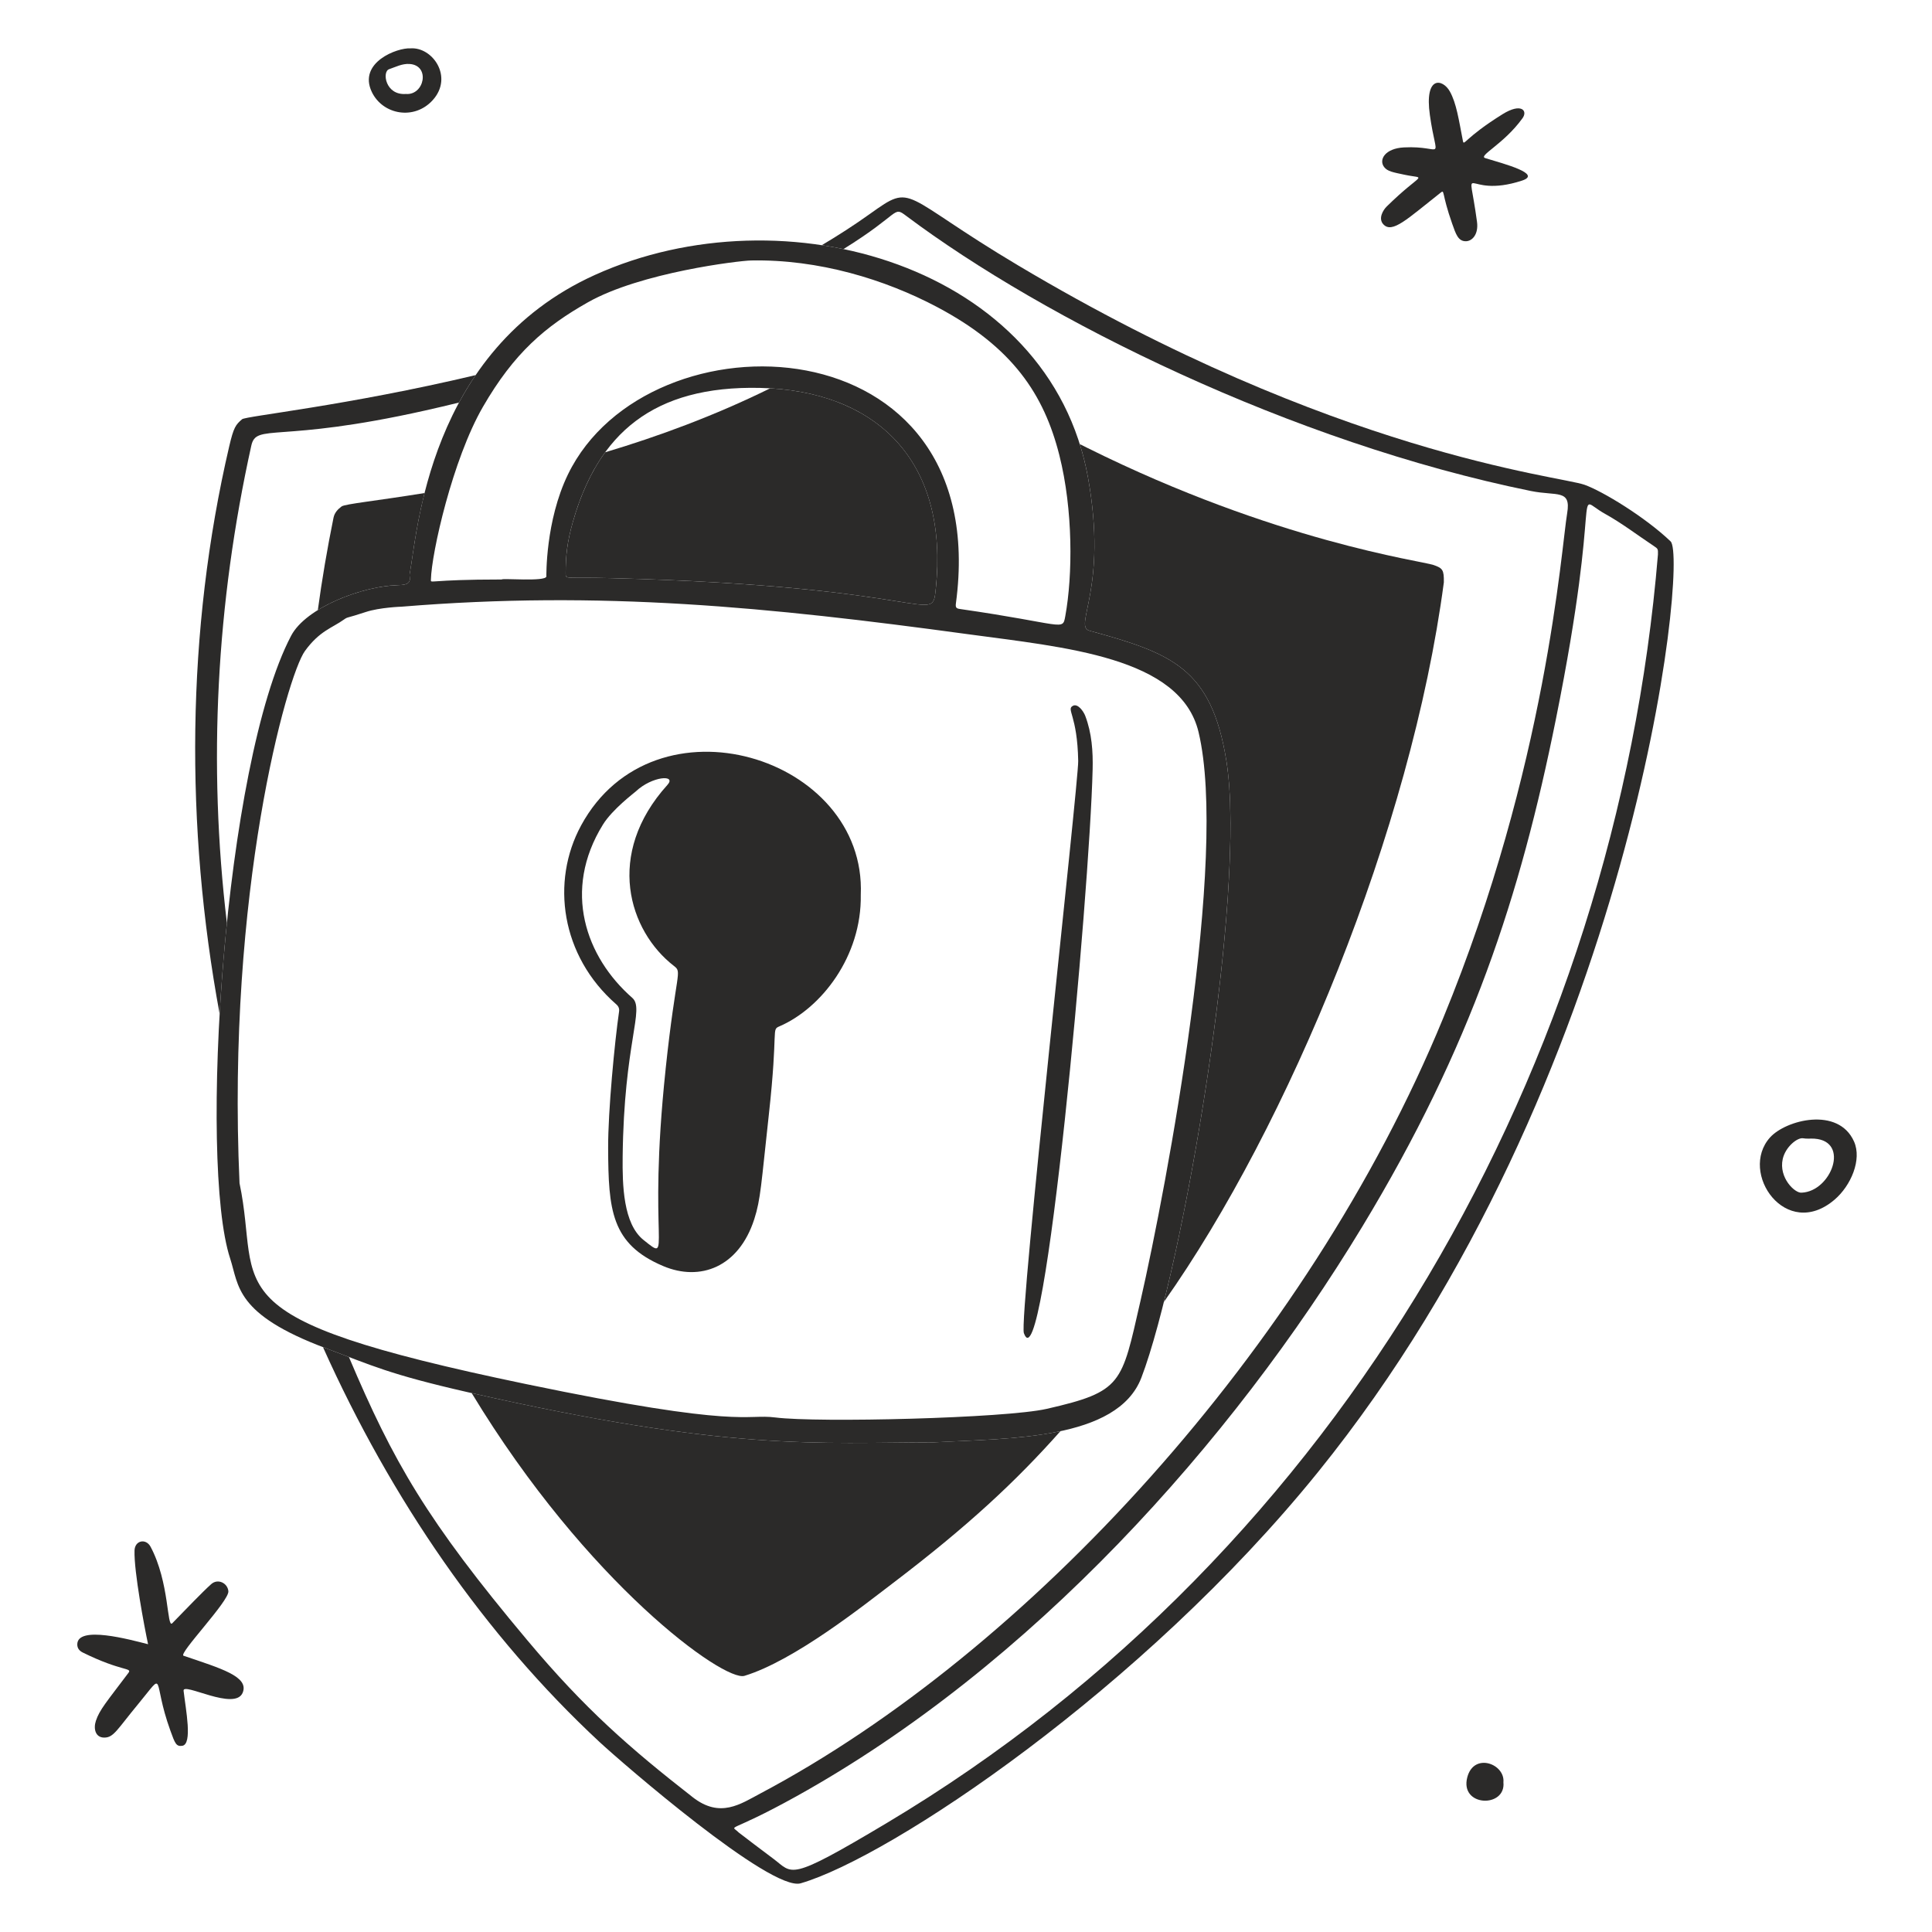 <?xml version="1.0" encoding="UTF-8"?> <svg xmlns="http://www.w3.org/2000/svg" width="200" height="200" viewBox="0 0 200 200" fill="none"><path d="M23.488 95.554C21.512 79.042 22.401 62.461 26.014 46.137C26.539 43.766 28.712 45.923 44.031 42.492C45.203 42.23 46.365 41.956 47.516 41.673C48.032 40.718 48.604 39.767 49.24 38.831C35.901 41.998 25.433 43.074 25.06 43.399C24.398 43.975 24.192 44.219 23.729 46.203C19.271 65.313 19.155 85.56 22.736 104.967C22.913 101.88 23.164 98.709 23.487 95.553L23.488 95.554Z" fill="#2B2A29"></path><path d="M172.945 56.049C170.325 53.541 165.908 50.852 164.032 50.185C161.42 49.255 138.222 47.031 105.38 27.466C93.108 20.156 94.637 18.864 90.073 22.129C88.475 23.272 86.802 24.355 85.071 25.38C85.825 25.495 86.573 25.629 87.316 25.783C93.322 22.063 92.405 21.293 93.819 22.353C108.127 33.083 133.693 45.783 158.479 50.828C161.153 51.372 162.655 50.611 162.234 53.117C161.61 56.83 160.142 79.296 149.379 105.442C135.302 139.639 106.244 171.068 78.744 185.643C76.657 186.749 74.553 188.267 71.704 186.042C65.2 180.962 60.603 176.969 54.596 169.809C44.155 157.364 40.707 151.31 36.118 140.475C35.389 140.197 34.615 139.899 33.737 139.57C33.635 139.532 33.534 139.494 33.434 139.456C40.494 155.202 50.192 169.3 62.069 180.336C64.289 182.399 79.798 195.858 82.89 194.958C92.175 192.256 118.291 174.839 136.439 152.389C169.221 111.835 174.79 57.818 172.944 56.051L172.945 56.049ZM171.629 57.409C167.29 109.825 139.124 160.483 91.746 188.749C81.449 194.892 82.137 193.962 80.032 192.398C79.498 192.001 76.543 189.772 76.469 189.697C75.571 188.793 75.264 189.936 82.422 185.964C106.737 172.473 127.485 149.34 141.015 126.994C152.315 108.331 157.389 92.697 161.05 74.527C166.042 49.756 162.625 51.233 166.153 53.193C167.918 54.173 169.518 55.404 171.195 56.517C171.644 56.815 171.641 56.825 171.629 57.409Z" fill="#2B2A29"></path><path d="M63.303 59.849C96.881 60.71 96.464 64.881 96.874 60.941C98.211 48.082 91.145 40.858 79.729 40.198C73.975 43.036 68.128 45.183 62.649 46.82C61.198 48.81 60.107 51.219 59.307 54.014C58.724 56.052 58.554 57.54 58.558 59.361C58.559 60.016 58.515 59.726 63.303 59.849Z" fill="#2B2A29"></path><path d="M41.313 60.569C42.821 60.541 42.335 59.795 42.405 59.435C42.677 58.036 42.978 54.889 43.949 51.039C38.948 51.851 35.711 52.166 35.36 52.428C34.97 52.718 34.63 53.076 34.525 53.596C33.865 56.844 33.327 60.032 32.901 63.158C35.375 61.627 38.811 60.616 41.313 60.569Z" fill="#2B2A29"></path><path d="M148.401 58.489C147.13 58.048 132.106 56.082 112.549 46.359C112.288 46.23 112.032 46.101 111.778 45.974C112.128 47.085 112.413 48.238 112.628 49.432C114.712 61.001 111.073 64.824 112.788 65.293C121.278 67.618 125.393 69.149 126.947 78.712C128.774 89.957 124.458 118.874 120.486 134.777C133.363 116.554 146.082 85.865 149.467 60.283C149.484 59.002 149.354 58.819 148.402 58.489H148.401Z" fill="#2B2A29"></path><path d="M96.639 149.312C84.809 149.312 75.588 150.289 48.829 144.211C60.797 163.975 74.971 174.122 77.069 173.482C82.243 171.904 89.437 166.162 92.408 163.904C100.188 157.992 105.136 153.376 109.778 148.154C105.567 149.05 100.602 149.092 96.639 149.312Z" fill="#2B2A29"></path><path d="M126.947 78.712C125.393 69.149 121.278 67.618 112.788 65.293C111.073 64.823 114.712 61.001 112.628 49.432C108.677 27.497 81.193 19.601 61.593 28.458C44.243 36.298 43.199 55.344 42.404 59.436C42.334 59.796 42.821 60.541 41.312 60.569C37.55 60.64 31.673 62.89 30.138 65.81C23.159 79.088 20.556 120.326 23.823 130.273C24.744 133.077 24.301 136.04 33.736 139.57C38.553 141.372 40.251 142.254 48.407 144.116C75.492 150.3 84.747 149.313 96.639 149.313C104.286 148.889 115.669 149.126 118.157 142.611C122.447 131.376 129.145 92.245 126.946 78.713L126.947 78.712ZM44.608 60.005C44.668 57.253 46.853 47.556 49.985 42.131C53.225 36.518 56.465 33.78 60.859 31.296C66.344 28.196 76.528 26.988 77.743 26.964C84.752 26.825 91.611 28.923 97.029 31.796C104.846 35.941 108.079 40.849 109.664 47.125C111.095 52.792 111.05 59.559 110.278 63.782C109.986 65.377 110.221 64.603 99.375 63.043C98.991 62.988 98.898 62.89 98.956 62.457C102.891 33.089 67.093 32.005 58.796 49.109C56.448 53.949 56.563 59.655 56.559 59.682C56.46 60.241 51.944 59.835 51.944 59.988C44.298 59.988 44.599 60.446 44.608 60.005ZM96.874 60.941C96.463 64.881 96.881 60.71 63.303 59.849C58.514 59.726 58.557 60.017 58.556 59.361C58.554 57.54 58.722 56.051 59.306 54.014C61.907 44.922 67.595 39.904 78.688 40.156C90.713 40.429 98.249 47.696 96.873 60.94L96.874 60.941ZM118.042 134.755C116.099 143.261 116.206 144.052 108.361 145.843C104.078 146.821 84.63 147.291 80.273 146.737C77.09 146.332 76.928 147.952 54.446 143.277C21.151 136.355 27.145 133.62 24.796 122.485C23.441 92.394 29.704 69.95 31.572 67.383C33.092 65.295 34.369 65.022 35.623 64.123C36.017 63.841 35.855 64.022 37.858 63.357C39.304 62.877 41.557 62.803 41.581 62.803C62.213 61.108 79.58 62.845 100.091 65.637C110.23 67.017 122.217 67.995 124.075 75.791C127.155 88.715 120.846 122.486 118.043 134.754L118.042 134.755Z" fill="#2B2A29"></path><path d="M60.148 85.466C57.01 91.25 58.049 98.951 63.792 103.964C64.035 104.176 64.13 104.413 64.085 104.72C63.639 107.793 62.937 115.03 62.954 118.856C62.983 125.248 63.252 128.782 68.658 131.065C72.485 132.682 76.477 131.184 78.081 126.211C78.752 124.129 78.795 122.596 79.591 115.379C80.588 106.346 79.808 106.627 80.712 106.235C85.029 104.363 89.213 98.991 89.107 92.638C89.721 78.317 67.721 71.507 60.147 85.465L60.148 85.466ZM68.905 110.688C66.972 128.939 69.707 130.831 66.616 128.36C64.516 126.681 64.425 122.678 64.457 119.753C64.587 107.901 66.768 104.451 65.455 103.3C60.643 99.086 58.192 92.191 62.414 85.364C63.397 83.775 65.657 82.08 65.809 81.936C67.505 80.333 70.08 80.16 69.091 81.253C62.597 88.437 65.093 96.377 69.761 99.99C70.663 100.688 69.987 100.458 68.903 110.687L68.905 110.688Z" fill="#2B2A29"></path><path d="M113.108 79.67C112.79 92.592 108.123 144.007 105.992 138.005C105.452 136.485 111.655 81.026 111.615 78.776C111.53 74.008 110.356 73.453 111.061 73.069C111.573 72.79 112.165 73.631 112.35 74.119C113.022 75.893 113.156 77.773 113.109 79.671L113.108 79.67Z" fill="#2B2A29"></path><path d="M19 171.403C18.426 171.208 23.739 165.736 23.642 164.72C23.561 163.87 22.55 163.379 21.865 163.988C20.933 164.818 19.19 166.653 17.834 168.036C17.262 168.62 17.562 163.81 15.584 160.114C15.113 159.234 13.959 159.444 13.926 160.513C13.859 162.691 14.956 168.467 15.328 170.209C13.448 169.733 8.045 168.245 8 170.209C7.99 170.648 8.241 170.907 8.579 171.074C12.629 173.069 13.717 172.614 13.293 173.178C11.035 176.183 10.318 176.972 9.93 178.128C9.653 178.951 9.871 179.868 10.78 179.875C11.775 179.883 12.105 179.059 14.316 176.388C17.243 172.852 15.695 173.781 17.635 179.148C18.118 180.484 18.239 180.819 18.867 180.725C19.951 180.563 19.231 176.982 19.005 175.028C18.896 174.087 24.353 177.197 25.131 175.208C25.78 173.55 22.872 172.717 19 171.401V171.403Z" fill="#2B2A29"></path><path d="M153.756 16.368C152.978 16.131 155.666 14.939 157.615 12.231C158.177 11.45 157.472 10.622 155.555 11.815C151.605 14.273 151.556 15.186 151.438 14.58C151.008 12.382 150.776 10.699 150.085 9.462C149.356 8.156 147.436 7.769 148.02 11.911C148.742 17.026 149.585 15.043 145.332 15.26C143.393 15.359 142.698 16.527 143.287 17.295C143.634 17.748 144.214 17.837 145.406 18.091C147.73 18.586 147.28 17.716 143.555 21.373C143.163 21.758 142.664 22.617 143.19 23.206C144.108 24.233 145.685 22.66 149.119 19.956C149.582 19.591 149.198 19.946 150.331 23.162C150.711 24.239 150.947 24.968 151.731 24.973C152.391 24.978 153.074 24.268 152.899 22.962C151.961 15.978 151.401 20.707 157.556 18.697C159.677 18.004 155.75 16.976 153.756 16.368Z" fill="#2B2A29"></path><path d="M151.895 183.977C151.082 187.06 155.904 187.183 155.633 184.499C155.815 182.594 152.58 181.377 151.895 183.977Z" fill="#2B2A29"></path><path d="M42.495 5.006C41.12 4.922 37.03 6.469 38.491 9.523C39.62 11.883 42.9 12.485 44.809 10.351C46.956 7.951 44.77 4.844 42.495 5.006ZM42.008 9.727C39.886 9.877 39.536 7.417 40.278 7.164C40.968 6.929 41.631 6.572 42.395 6.622C44.573 6.765 43.935 9.894 42.008 9.727Z" fill="#2B2A29"></path><path d="M191.929 118.171C190.301 114.515 184.849 115.938 183.226 117.757C179.975 121.398 184.886 128.482 189.911 124.191C191.611 122.739 192.763 120.044 191.929 118.171ZM186.518 123.464C185.818 123.56 184.115 121.917 184.547 119.985C184.83 118.716 186.072 117.73 186.661 117.836C187.041 117.905 187.44 117.848 187.829 117.875C191.537 118.132 189.569 123.323 186.518 123.464Z" fill="#2B2A29"></path></svg> 